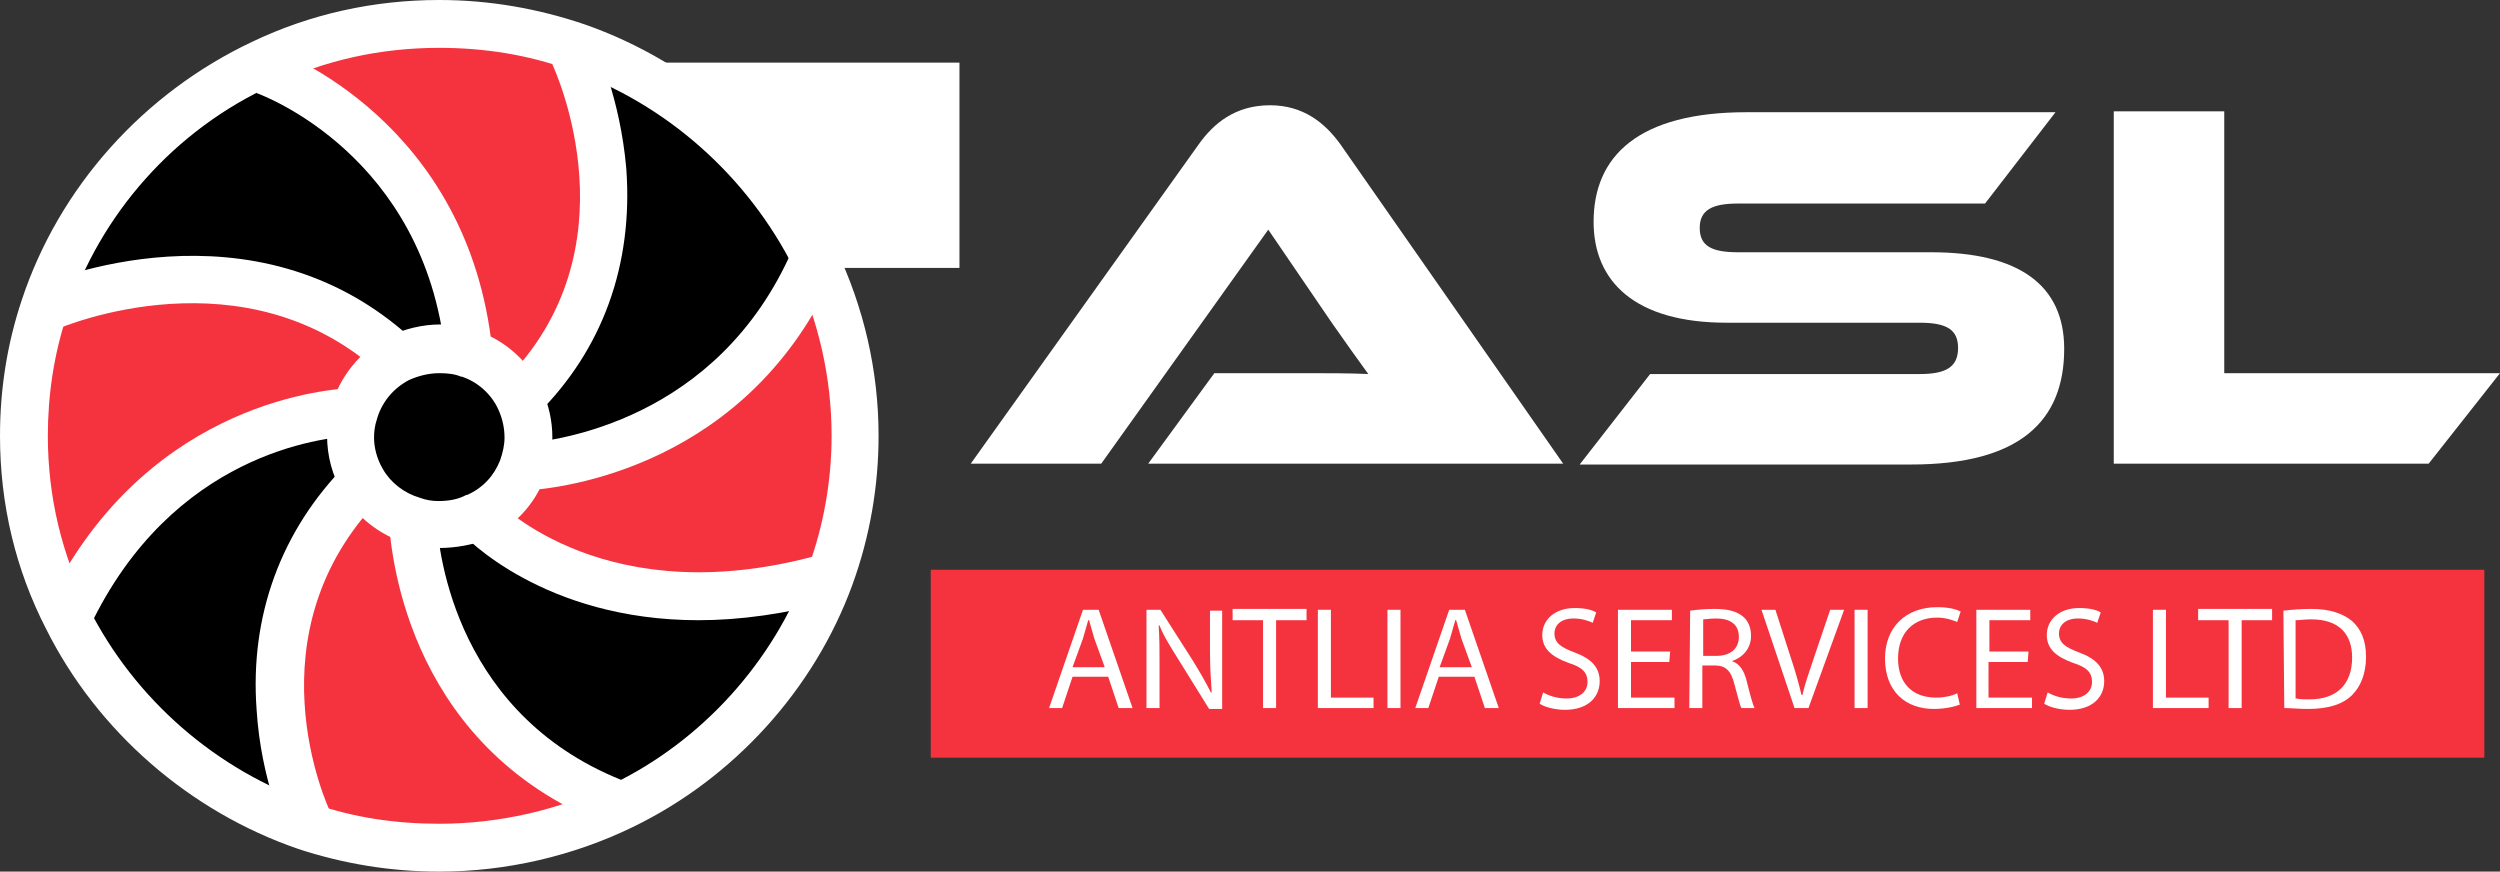 <?xml version="1.0" encoding="utf-8"?>
<!-- Generator: Adobe Illustrator 28.5.0, SVG Export Plug-In . SVG Version: 9.03 Build 54727)  -->
<svg version="1.1" id="Layer_1" xmlns="http://www.w3.org/2000/svg" xmlns:xlink="http://www.w3.org/1999/xlink" x="0px" y="0px"
	 width="287.4px" height="100.2px" viewBox="0 0 287.4 100.2" style="enable-background:new 0 0 287.4 100.2;" xml:space="preserve"
	>
<rect x="0" y="0" width="287.4" height="100.2" fill="#333333" stroke="none"/>
<style type="text/css">
	.st0{fill:#F5333F;}
	.st1{fill:#FFFFFF;}
</style>
<g>
	<rect x="107" y="65.5" class="st0" width="178.6" height="21.6"/>
	<path class="st1" d="M123.3,77.8l-1.2,3.6h-1.5l3.9-11.3h1.8l3.9,11.3h-1.6l-1.2-3.6H123.3z M127,76.7l-1.2-3.3
		c-0.2-0.7-0.4-1.4-0.6-2.1h-0.1c-0.2,0.7-0.4,1.4-0.6,2.1l-1.2,3.3H127z"/>
	<path class="st1" d="M131.8,81.4V70.1h1.6l3.7,5.8c0.8,1.3,1.5,2.5,2.1,3.7h0.1c-0.1-1.5-0.2-2.9-0.2-4.7v-4.7h1.4v11.3H139
		l-3.6-5.8c-0.8-1.3-1.6-2.5-2.1-3.8h-0.1c0.1,1.5,0.1,2.8,0.1,4.7v4.8H131.8z"/>
	<path class="st1" d="M145.2,71.3h-3.5V70h8.5v1.3h-3.5v10.1h-1.5L145.2,71.3L145.2,71.3z"/>
	<path class="st1" d="M151.5,70.1h1.5v10.1h4.9v1.2h-6.4V70.1z"/>
	<path class="st1" d="M161,70.1v11.3h-1.5V70.1H161z"/>
	<path class="st1" d="M165.4,77.8l-1.2,3.6h-1.5l3.9-11.3h1.8l3.9,11.3h-1.6l-1.2-3.6H165.4z M169.2,76.7l-1.2-3.3
		c-0.2-0.7-0.4-1.4-0.6-2.1h-0.1c-0.2,0.7-0.4,1.4-0.6,2.1l-1.2,3.3H169.2z"/>
	<path class="st1" d="M177.4,79.6c0.7,0.4,1.6,0.7,2.7,0.7c1.5,0,2.4-0.8,2.4-1.9c0-1.1-0.6-1.7-2.2-2.2c-1.9-0.7-3-1.6-3-3.2
		c0-1.8,1.5-3.1,3.7-3.1c1.2,0,2,0.2,2.5,0.5l-0.4,1.2c-0.4-0.2-1.2-0.5-2.2-0.5c-1.6,0-2.2,0.9-2.2,1.7c0,1.1,0.7,1.6,2.3,2.2
		c1.9,0.7,2.9,1.7,2.9,3.3c0,1.8-1.3,3.3-4,3.3c-1.1,0-2.3-0.3-2.9-0.7L177.4,79.6z"/>
	<path class="st1" d="M191.9,76.1h-4.4v4.1h5v1.2H186V70.1h6.2v1.2h-4.7v3.6h4.5L191.9,76.1L191.9,76.1z"/>
	<path class="st1" d="M194.3,70.2c0.7-0.1,1.8-0.2,2.8-0.2c1.6,0,2.6,0.3,3.3,0.9c0.6,0.5,0.9,1.3,0.9,2.2c0,1.5-1,2.5-2.2,2.9V76
		c0.9,0.3,1.4,1.1,1.7,2.3c0.4,1.6,0.7,2.7,0.9,3.1h-1.5c-0.2-0.3-0.4-1.3-0.8-2.7c-0.4-1.6-1-2.2-2.3-2.2h-1.4v4.9h-1.5L194.3,70.2
		L194.3,70.2z M195.8,75.4h1.5c1.6,0,2.6-0.8,2.6-2.2c0-1.5-1.1-2.1-2.6-2.1c-0.7,0-1.2,0.1-1.5,0.1L195.8,75.4L195.8,75.4z"/>
	<path class="st1" d="M206.3,81.4l-3.8-11.3h1.6l1.8,5.6c0.5,1.5,0.9,2.9,1.2,4.2h0.1c0.3-1.3,0.8-2.7,1.3-4.2l1.9-5.6h1.6
		l-4.1,11.3L206.3,81.4L206.3,81.4z"/>
	<path class="st1" d="M214.7,70.1v11.3h-1.5V70.1H214.7z"/>
	<path class="st1" d="M225.3,81c-0.5,0.2-1.6,0.5-3,0.5c-3.2,0-5.6-2-5.6-5.8c0-3.6,2.4-5.9,6-5.9c1.5,0,2.3,0.3,2.7,0.5l-0.4,1.2
		c-0.5-0.2-1.3-0.5-2.3-0.5c-2.7,0-4.5,1.7-4.5,4.7c0,2.8,1.6,4.5,4.4,4.5c0.9,0,1.8-0.2,2.4-0.5L225.3,81z"/>
	<path class="st1" d="M233.1,76.1h-4.5v4.1h5v1.2h-6.4V70.1h6.2v1.2h-4.7v3.6h4.5L233.1,76.1L233.1,76.1z"/>
	<path class="st1" d="M235.4,79.6c0.7,0.4,1.6,0.7,2.7,0.7c1.5,0,2.4-0.8,2.4-1.9c0-1.1-0.6-1.7-2.2-2.2c-1.9-0.7-3-1.6-3-3.2
		c0-1.8,1.5-3.1,3.7-3.1c1.2,0,2,0.2,2.5,0.5l-0.4,1.2c-0.4-0.2-1.2-0.5-2.2-0.5c-1.6,0-2.2,0.9-2.2,1.7c0,1.1,0.7,1.6,2.3,2.2
		c1.9,0.7,2.9,1.7,2.9,3.3c0,1.8-1.3,3.3-4,3.3c-1.1,0-2.3-0.3-2.9-0.7L235.4,79.6z"/>
	<path class="st1" d="M247.5,70.1h1.5v10.1h4.9v1.2h-6.4V70.1z"/>
	<path class="st1" d="M256.2,71.3h-3.5V70h8.5v1.3h-3.5v10.1h-1.5L256.2,71.3L256.2,71.3z"/>
	<path class="st1" d="M262.5,70.2c0.9-0.1,2-0.2,3.2-0.2c2.1,0,3.6,0.5,4.7,1.4c1,0.9,1.6,2.2,1.6,4.1c0,1.9-0.6,3.4-1.6,4.4
		c-1.1,1.1-2.8,1.6-5.1,1.6c-1,0-1.9-0.1-2.7-0.1L262.5,70.2L262.5,70.2z M264,80.3c0.4,0.1,0.9,0.1,1.5,0.1c3.2,0,4.9-1.8,4.9-4.8
		c0-2.7-1.5-4.4-4.7-4.4c-0.8,0-1.3,0.1-1.8,0.1V80.3z"/>
	<path class="st1" d="M132,53.3l7.6-10.4H150c2.4,0,5.3,0,7.3,0.1c-1.1-1.5-2.8-3.9-4.2-5.9l-7.3-10.7l-19.2,26.9h-15l26.2-36.7
		c1.7-2.4,4.2-4.5,8.2-4.5c3.8,0,6.3,2,8.1,4.5l25.6,36.7L132,53.3z"/>
	<path class="st1" d="M222,29c10,0,15.3,3.7,15.3,11.1c0,8.3-5.1,13.3-17.6,13.3h-38.1l8.1-10.4h31c3,0,4.4-0.8,4.4-3
		c0-2.1-1.3-2.9-4.4-2.9h-22.2c-10.5,0-15.3-4.7-15.3-11.6c0-7.6,5.2-12.6,17.6-12.6h35.5l-8.1,10.5h-28.4c-2.9,0-4.4,0.7-4.4,2.8
		s1.4,2.8,4.4,2.8L222,29L222,29z"/>
	<path class="st1" d="M287.4,42.9l-8.2,10.4H243V12.8h12.7v30.1L287.4,42.9z"/>
	<g>
		<rect x="40.2" y="7.2" class="st1" width="70.1" height="23.6"/>
		<path class="st0" d="M98.3,50.1c0,5.7-1,11.2-2.8,16.2c-26.9,7.7-40.5-7-40.5-7l0,0c2.4-1.2,4.2-3.2,5.2-5.6
			c3.8-0.2,24.1-2.4,33.5-23.9h0.1C96.6,35.9,98.3,42.8,98.3,50.1z"/>
		<path d="M93.6,29.7L93.6,29.7c-9.5,21.5-29.8,23.7-33.6,23.9c0.4-1.1,0.7-2.3,0.7-3.6c0-1.5-0.4-3-1-4.3
			c17-16.8,6.2-39.6,6.2-39.6l0.3-0.8C78.4,9.6,88.2,18.4,93.6,29.7z"/>
		<path d="M95.4,66.3c-4.2,11.6-12.9,21-23.9,26.4c-21.9-8.1-23.8-29.3-24-32.9c1,0.3,2,0.5,3,0.5c1.6,0,3.1-0.4,4.4-1l0,0
			C54.9,59.3,68.6,74,95.4,66.3z"/>
		<path class="st0" d="M66.2,5.4l-0.3,0.8c0,0,10.8,22.7-6.2,39.6c-1.2-2.4-3.3-4.4-5.8-5.3c-2.5-25-23.5-32.4-23.5-32.4l-0.4-0.8
			c6.2-2.9,13.2-4.5,20.4-4.5C56,2.7,61.3,3.6,66.2,5.4z"/>
		<path d="M59.8,45.8c0.6,1.3,1,2.8,1,4.3c0,1.3-0.2,2.5-0.7,3.6c-0.9,2.5-2.8,4.5-5.2,5.6c-1.3,0.7-2.8,1-4.4,1
			c-1.1,0-2.1-0.2-3-0.5C45,59,43,57.3,41.7,55.2c-0.9-1.5-1.5-3.3-1.5-5.2c0-0.9,0.1-1.8,0.4-2.7c0.7-2.7,2.6-5,5.1-6.3
			c1.5-0.7,3.1-1.2,4.8-1.2c1.2,0,2.4,0.2,3.5,0.6C56.6,41.4,58.7,43.3,59.8,45.8z"/>
		<path class="st0" d="M71.5,92.6c-6.3,3.1-13.5,4.8-21,4.8c-5.3,0-10.5-0.8-15.3-2.5l0.1-0.4c0,0-10.5-22.1,6.4-39.3
			c1.3,2.1,3.3,3.8,5.8,4.5C47.6,63.3,49.6,84.5,71.5,92.6z"/>
		<path d="M53.9,40.5c-1.1-0.4-2.2-0.6-3.5-0.6c-1.8,0-3.4,0.4-4.8,1.2C28.5,25.2,5.3,35.4,5.3,35.4l-0.2-0.1
			c4.1-12.4,13.2-22.5,25-28.1l0.4,0.8C30.5,8.1,51.5,15.5,53.9,40.5z"/>
		<path class="st0" d="M45.7,41.1c-2.5,1.3-4.4,3.6-5.1,6.3c-4.1,0.2-22.8,2.3-32.9,23.7c-3.2-6.3-5-13.5-5-21
			c0-5.2,0.8-10.1,2.4-14.7l0.2,0.1C5.3,35.4,28.5,25.2,45.7,41.1z"/>
		<path d="M40.6,47.4c-0.2,0.8-0.4,1.8-0.4,2.7c0,1.9,0.5,3.7,1.5,5.2c-17,17.3-6.4,39.3-6.4,39.3L35.2,95
			C23.2,91,13.3,82.3,7.7,71.2C17.9,49.7,36.5,47.6,40.6,47.4z"/>
		<path class="st1" d="M44.7,43.9c-0.3-0.2-0.5-0.4-0.6-0.6c0,0-0.1-0.1-0.1-0.1l-0.2-0.2C28.2,28.7,7.3,37.5,6.4,37.9l-2.2-5
			c1-0.4,24.9-10.7,43.2,6.1c0.2,0.2,0.4,0.3,0.5,0.5c0,0,0.1,0.1,0.1,0.1c0,0,0,0-0.1,0L44.7,43.9z"/>
		<path class="st1" d="M51.3,41.3c0-0.1-0.1-0.3-0.1-0.6c-2.4-22.8-20.9-29.7-21.7-30l1.8-5.1c0.9,0.3,22.6,8.3,25.3,34.7
			c0,0.2,0.1,0.4,0.1,0.7h-5.5C51.3,41,51.3,41.1,51.3,41.3z"/>
		<path class="st1" d="M60.8,48.5l-3-4.5c-0.1,0-0.1,0.1-0.2,0.2c0.1-0.1,0.2-0.2,0.4-0.4c15.2-15.2,5.9-35.5,5.5-36.4L68.4,5
			c0.1,0.3,2.9,6.2,3.6,14.4c0.8,11-2.7,20.8-10.3,28.3l-0.3,0.2C61.3,48.1,61.1,48.3,60.8,48.5z"/>
		<path class="st1" d="M7.6,73.9v-5.5c-1.5,0-2.7,1.2-2.7,2.7v-0.6l0.3-0.6c10.9-23,31.3-25.1,35.3-25.3l0.1,0h0.8v5.5h-0.7
			c-3.6,0.2-20.9,2-30.4,22C9.8,73.2,8.8,73.9,7.6,73.9z"/>
		<path class="st1" d="M32.9,95.8c-0.1-0.2-2.9-6.1-3.4-14.2C28.7,70.8,32.3,61,39.8,53.4l0.6-0.6l3.9,3.9l-0.5,0.5
			c-15.3,15.6-6.2,35.4-5.8,36.2L32.9,95.8z"/>
		<path class="st1" d="M71.5,95.3H71l-0.5-0.2C47.2,86.5,45,64.3,44.7,59.9l0-0.6h5.5v0.4c0.2,3.9,2.3,22.9,22.1,30.3
			c1.1,0.4,2,1.4,2,2.7h-5.5C68.8,94.1,70,95.3,71.5,95.3z"/>
		<path class="st1" d="M60.2,56.4h-0.7V51H60c3.9-0.3,22.5-2.6,31.1-22.3l5,2.2C86.2,53.7,64.5,56.2,60.2,56.4L60.2,56.4z"/>
		<path class="st1" d="M80.3,71.3c-17.8,0-26.9-9.6-27.4-10.2l4-3.7l-2,1.9l2-1.9c0.5,0.5,12.9,13.3,37.6,6.3
			c0.2-0.1,0.4-0.1,0.5-0.1c0,0,0,0-0.1,0l1.7,5.2c-0.1,0-0.2,0.1-0.3,0.1l0,0l-0.2,0.1C90.3,70.6,85,71.3,80.3,71.3z"/>
		<path class="st1" d="M50.4,63c-1.3,0-2.5-0.2-3.8-0.6c-3-0.9-5.6-3-7.2-5.7l0,0c-1.2-2-1.8-4.3-1.8-6.6c0-1.2,0.2-2.3,0.5-3.4
			c0.9-3.3,3.2-6.2,6.4-8l0.1,0c1.9-0.9,4-1.4,6-1.4c1.6,0,3,0.3,4.4,0.8c3.2,1.1,5.9,3.6,7.3,6.7c0.8,1.8,1.2,3.6,1.2,5.5
			c0,1.6-0.3,3.1-0.9,4.6c-1.1,3.1-3.5,5.6-6.6,7.1C54.4,62.6,52.5,63,50.4,63z M44,53.9c0.9,1.6,2.5,2.8,4.2,3.3
			c0.8,0.3,1.5,0.4,2.2,0.4c1.2,0,2.3-0.2,3.2-0.7l0.1,0c1.8-0.8,3.1-2.2,3.8-4c0.3-0.9,0.5-1.7,0.5-2.6c0-1-0.2-2.1-0.7-3.2
			c-0.8-1.8-2.4-3.2-4.2-3.8l-0.1,0c-0.7-0.3-1.5-0.4-2.5-0.4c-1.2,0-2.4,0.3-3.5,0.8c-1.9,1-3.2,2.7-3.7,4.6
			c-0.2,0.6-0.3,1.3-0.3,2C43,51.4,43.3,52.7,44,53.9L44,53.9z"/>
		<path class="st1" d="M50.5,100.2c-5.6,0-11-0.9-16.2-2.6C21.8,93.3,11.2,84.1,5.3,72.3C1.8,65.5,0,58,0,50.1
			c0-5.3,0.8-10.5,2.5-15.6c4.3-13,14-23.8,26.5-29.7C35.7,1.6,43,0,50.5,0c5.8,0,11.4,1,16.7,2.8c12.6,4.4,23.2,13.8,28.9,25.8
			c3.2,6.7,4.9,14,4.9,21.5c0,5.8-1,11.6-3,17.1c-4.4,12.1-13.7,22.3-25.3,27.9C65.9,98.4,58.2,100.2,50.5,100.2z M50.5,5.5
			c-6.7,0-13.2,1.4-19.2,4.3C20.1,14.9,11.5,24.6,7.7,36.2c-1.5,4.5-2.2,9.2-2.2,13.9c0,7,1.6,13.7,4.7,19.8l0,0
			c5.3,10.5,14.7,18.7,25.9,22.5c4.6,1.6,9.4,2.3,14.4,2.3c6.9,0,13.8-1.6,19.8-4.5c10.4-5,18.6-14.1,22.6-24.9
			c1.8-4.9,2.7-10.1,2.7-15.2c0-6.7-1.5-13.2-4.3-19.2C86,20.3,76.6,11.9,65.4,8C60.7,6.3,55.7,5.5,50.5,5.5z"/>
	</g>
</g>
<g>
</g>
<g>
</g>
<g>
</g>
<g>
</g>
<g>
</g>
<g>
</g>
<g>
</g>
<g>
</g>
<g>
</g>
<g>
</g>
<g>
</g>
<g>
</g>
<g>
</g>
<g>
</g>
<g>
</g>
</svg>
